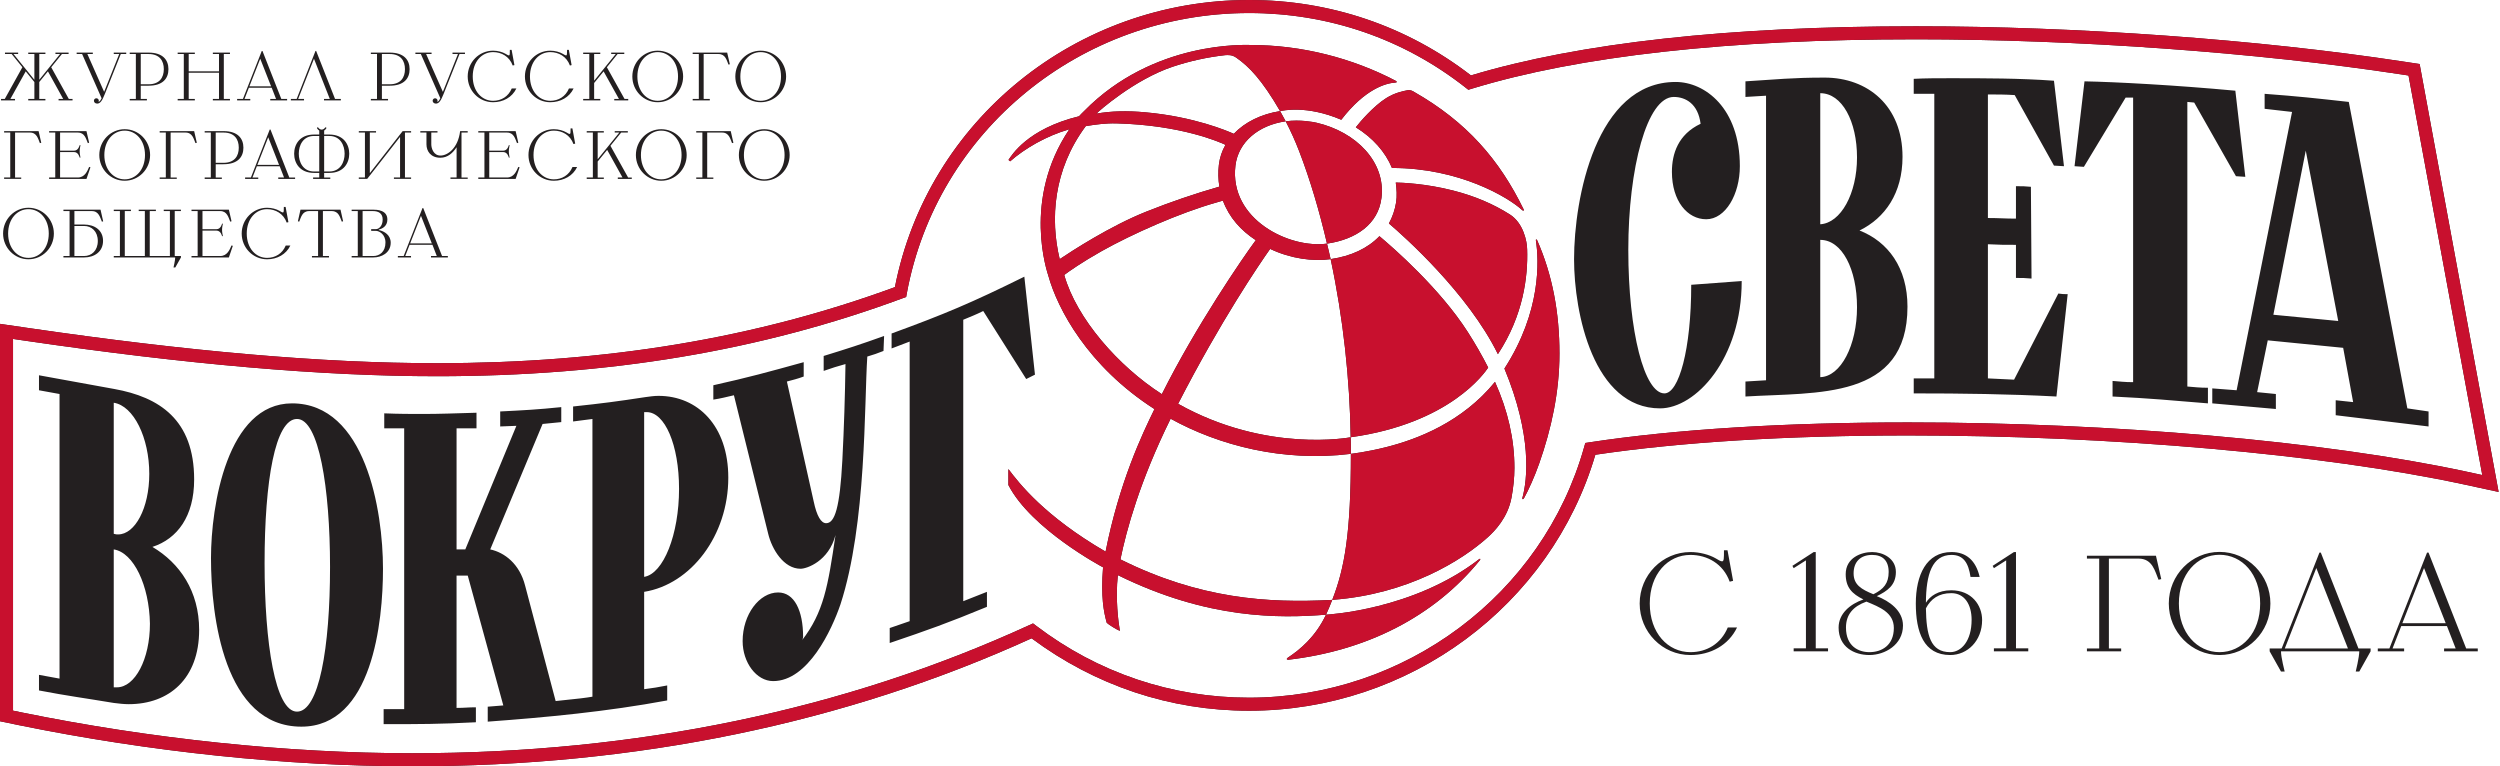 <svg width="261" height="80" viewBox="0 0 261 80" fill="none" xmlns="http://www.w3.org/2000/svg">
<path d="M93.429 29.976C78.903 35.313 63.262 37.917 45.615 37.917V38.619V37.917C33.685 37.921 19.484 36.664 2.897 34.234L0 33.811V75.299L2.024 75.718C15.547 78.475 29.947 80 43.014 80C66.486 80 88.243 75.499 107.698 66.64C114.325 71.568 122.156 74.2 130.398 74.2C147.116 74.2 161.908 63.231 166.554 47.476C175.346 46.162 186.621 45.462 199.245 45.462C220.335 45.462 242.516 47.413 257.134 50.553L260.856 51.359L252.61 6.683L250.832 6.414C235.773 4.116 216.782 2.744 200.026 2.744C180.488 2.744 164.868 4.475 153.567 7.874C146.896 2.729 138.896 0 130.398 0C112.307 0.005 96.836 12.591 93.429 29.976ZM94.241 31.135L94.604 31.001L94.673 30.621C97.799 13.672 112.823 1.365 130.398 1.362C138.71 1.362 146.531 4.055 153.015 9.152L153.293 9.371L153.633 9.267C164.829 5.841 180.438 4.104 200.026 4.104C216.718 4.104 235.632 5.469 250.627 7.758L251.449 7.884L259.149 49.595C258.348 49.421 257.422 49.222 257.422 49.222C242.714 46.062 220.423 44.1 199.245 44.1C186.37 44.1 174.853 44.819 165.939 46.18L165.507 46.247L165.387 46.668C161.056 62.077 146.667 72.838 130.398 72.838C122.316 72.838 114.63 70.242 108.173 65.331L107.848 65.085L107.478 65.255C88.115 74.137 66.425 78.638 43.013 78.638C30.037 78.638 15.727 77.124 2.298 74.385C2.298 74.385 1.785 74.279 1.36 74.19V35.385L2.701 35.581C19.354 38.02 33.618 39.282 45.615 39.278C63.562 39.278 79.466 36.614 94.241 31.135Z" fill="#231F20"/>
<path d="M83.906 37.811C80.134 38.853 78.246 39.376 74.472 40.22V41.72C75.317 41.59 75.773 41.458 76.621 41.265L80.2 55.729C80.591 57.358 81.826 59.378 83.58 59.378C84.232 59.378 86.51 58.596 87.227 55.86C86.444 61.201 85.991 63.938 83.71 66.872C83.779 66.804 83.844 66.61 83.844 66.479C83.844 63.744 82.93 61.853 81.238 61.853C79.286 61.853 77.531 64.133 77.531 66.934C77.531 69.151 78.96 71.106 80.718 71.106C84.364 71.106 86.835 65.762 87.746 63.091C90.48 54.685 90.221 42.111 90.546 37.224C91.119 37.059 91.684 36.864 92.237 36.639L92.3 35.075C89.762 35.986 88.527 36.379 85.991 37.162V38.723C86.899 38.398 87.354 38.268 88.268 38.007C88.221 41.353 88.113 44.698 87.942 48.04C87.681 52.993 87.158 54.622 86.251 54.622C85.729 54.622 85.275 53.904 84.947 52.34L82.152 39.832C82.866 39.636 83.191 39.571 83.906 39.31V37.811ZM173.767 41.07C171.687 41.07 169.995 34.684 169.995 26.083C169.995 17.55 171.947 10.121 174.74 10.121C175.978 10.121 177.28 10.837 177.542 12.923C175.196 14.03 174.548 16.051 174.548 17.94C174.548 21.001 176.175 22.89 178.127 22.89C180.145 22.89 181.64 20.284 181.64 17.352C181.64 11.293 177.997 8.557 174.938 8.557C166.609 8.557 164.332 20.739 164.332 27.061C164.332 32.666 166.353 42.634 173.31 42.634C177.021 42.634 181.834 37.486 181.834 29.341L176.564 29.731C176.564 36.509 175.264 41.07 173.767 41.07ZM15.585 49.474C15.585 53.057 14.089 55.794 12.333 55.794C12.202 55.794 12.071 55.794 11.875 55.729V42.046C13.96 42.373 15.585 45.696 15.585 49.474ZM4.07 40.744L6.215 41.134V70.846L4.07 70.454V72.083C7.127 72.667 8.753 72.866 11.875 73.387C12.397 73.451 12.919 73.516 13.438 73.516C17.669 73.516 20.791 70.845 20.791 65.762C20.791 61.724 18.774 58.791 15.912 57.097C18.514 56.252 20.269 53.904 20.269 50.06C20.269 43.806 16.625 41.458 11.943 40.612L4.07 39.179V40.744ZM15.653 65.112C15.653 68.825 14.089 71.757 12.202 71.757H11.875V57.358C13.96 57.684 15.585 61.136 15.653 65.112ZM182.225 10.121L184.374 9.991V39.701L182.225 39.831V41.396C189.708 40.939 199.14 41.785 199.14 32.014C199.14 27.972 197.126 25.235 194.133 24.063C196.8 22.761 198.623 20.155 198.623 16.374C198.623 11.034 194.981 8.101 190.49 8.101C187.04 8.101 185.479 8.297 182.225 8.492V10.121ZM193.872 32.078C193.872 36.054 192.18 39.31 190.035 39.376V25.043C192.309 25.043 193.872 28.102 193.872 32.078ZM193.872 16.44C193.872 20.22 192.18 23.282 190.035 23.414V9.729C192.309 9.729 193.872 12.66 193.872 16.439V16.44ZM40.117 44.719H42.197V74.035H40.051V75.602C43.89 75.602 45.843 75.602 49.683 75.404V73.842C48.834 73.842 48.511 73.906 47.664 73.906V60.094H48.834L52.545 73.646L50.919 73.778V75.34C57.1 74.885 63.347 74.296 69.656 73.125V71.56C68.682 71.757 68.227 71.821 67.25 71.952V61.788C72.127 61.005 76.034 55.925 76.034 49.866C76.034 44.456 72.846 41.328 68.748 41.328C68.292 41.328 67.835 41.396 67.381 41.458C64.388 41.916 62.891 42.111 59.831 42.437V44.002L61.85 43.741V72.734C61.071 72.866 60.547 72.928 58.01 73.19L54.821 61.136C54.239 58.857 52.676 57.684 51.18 57.358L56.645 44.262L58.597 44.068V42.503C56.058 42.764 54.757 42.827 52.221 42.956V44.523L53.911 44.456L48.578 57.358H47.665V44.719H49.746V43.089C47.47 43.153 45.907 43.218 44.15 43.218C42.978 43.218 41.678 43.218 40.116 43.153V44.719H40.117ZM70.893 51.037C70.893 55.793 69.267 59.898 67.25 60.225V43.025H67.513C69.397 43.025 70.893 46.411 70.893 51.037ZM39.984 59.378C39.984 53.316 38.166 42.111 30.487 42.111C23.717 42.111 22.027 52.797 22.027 58.269C22.027 64.329 23.393 75.863 31.462 75.863C38.879 75.863 39.984 64.915 39.984 59.378ZM34.456 59.183C34.456 67.718 33.284 74.295 31.007 74.295C28.732 74.295 27.622 67.13 27.622 58.791C27.622 50.192 28.732 43.74 31.007 43.74C33.284 43.74 34.456 50.907 34.456 59.183ZM236.427 11.359L239.29 11.686L233.503 40.743L230.962 40.548V42.111L237.6 42.699V41.134L235.646 40.939L236.753 35.532L244.627 36.313L245.667 41.98L243.847 41.785V43.349L253.542 44.523V42.957L251.327 42.633L245.214 10.641C241.698 10.25 239.941 10.057 236.427 9.795V11.359ZM220.551 41.396C224.518 41.589 226.536 41.785 230.508 42.111V40.482C229.66 40.482 229.141 40.417 228.359 40.353V10.641L229.074 10.707L233.433 18.395L234.411 18.461L233.37 9.469C227.058 8.882 220.875 8.557 217.622 8.492L216.582 17.352L217.558 17.418L221.917 10.187H222.698V39.898C221.787 39.898 221.397 39.832 220.551 39.77V41.396ZM240.721 15.724L244.111 33.512L237.339 32.859L240.721 15.724ZM93.082 36.379L94.969 35.66V64.85L92.886 65.567V67.13C96.921 65.762 98.939 65.046 103.037 63.353V61.788L100.564 62.765V33.381C101.346 33.054 101.867 32.859 102.649 32.47L107.136 39.571L108.05 39.114L106.941 28.885C101.41 31.621 98.612 32.796 93.082 34.817V36.379ZM212.027 19.502C211.44 19.439 211.114 19.439 210.465 19.439V22.825C209.295 22.825 208.71 22.761 207.537 22.761V9.861C208.512 9.861 209.295 9.861 210.335 9.926L214.434 17.288L215.479 17.352L214.434 8.428C210.853 8.166 207.211 8.166 203.569 8.166C202.331 8.166 201.03 8.166 199.793 8.231V9.795H201.941V39.506H199.793V41.07C204.805 41.07 209.749 41.134 214.693 41.396L215.866 30.709C215.479 30.709 215.28 30.709 214.89 30.645L210.27 39.636L207.537 39.505V25.498C208.71 25.562 209.295 25.562 210.465 25.562V29.017C211.114 29.017 211.44 29.017 212.092 29.082L212.027 19.503" fill="#231F20"/>
<path d="M157.622 22.386C155.932 21.318 154.002 20.476 151.701 19.89C148.835 19.157 146.304 19.063 145.718 19.058C145.809 19.703 145.859 20.472 145.752 21.139C145.629 21.906 145.376 22.647 145.003 23.329C146.556 24.654 153.257 30.607 156.381 36.971C159.057 32.903 159.525 28.832 159.436 26.058C159.429 25.194 159.032 23.276 157.622 22.386ZM141.548 13.291C143.311 14.38 144.637 15.863 145.321 17.537C152.34 17.524 157.495 20.608 158.932 21.947C159.042 22.037 159.132 21.983 159.07 21.864C156.529 16.648 153.106 12.72 147.643 9.601C147.526 9.528 147.266 9.361 146.963 9.419C146.514 9.506 145.638 9.667 144.726 10.24C143.387 11.083 141.975 12.733 141.548 13.292V13.291ZM134.447 68.665C134.229 68.828 134.404 68.889 134.518 68.876C142.614 67.927 149.659 64.435 154.494 58.491C154.606 58.347 154.517 58.302 154.427 58.371C147.57 63.699 138.526 64.166 138.436 64.173C137.333 66.495 135.723 67.822 134.447 68.665ZM155.366 38.375C154.72 37.107 154.012 35.871 153.243 34.673C150.329 30.113 145.439 25.852 144.012 24.656C142.787 25.936 141.035 26.743 138.949 27.046L138.919 27.053C140.238 33.222 140.923 39.659 141.01 45.649C151.368 44.206 155.005 38.918 155.366 38.375ZM144.732 46.676C142.591 47.217 141.048 47.377 141.031 47.381C141.034 55.689 140.374 59.344 139.087 62.625C139.12 62.623 139.15 62.617 139.183 62.617C146.988 62.017 152.614 58.536 155.346 56.072C156.033 55.451 157.413 54.053 157.803 51.941C157.985 50.949 158.107 49.903 158.107 48.857C158.107 45.858 157.428 42.892 156.077 39.868C152.658 44.069 147.973 45.857 144.732 46.676ZM138.538 25.431L138.592 25.426C141.525 24.986 143.883 23.443 144.227 20.655C144.687 16.925 141.591 13.767 137.434 12.809C137.159 12.746 135.761 12.46 134.226 12.664C134.749 13.67 135.215 14.704 135.624 15.762C136.793 18.795 137.752 22.067 138.538 25.431ZM160.478 25.078C160.435 24.983 160.325 24.961 160.344 25.082C160.671 27.191 160.915 32.515 157.063 38.478C159.963 45.46 159.473 50.061 158.934 51.993C158.907 52.104 158.993 52.209 159.124 51.975C159.565 51.182 160.209 49.768 160.698 48.371C161.96 44.773 162.808 40.945 162.808 36.905C162.808 32.633 162.081 28.721 160.478 25.079V25.078ZM116.973 58.401C117.598 55.34 119.004 50.212 122.211 43.715C127.271 46.512 133.973 48.25 140.979 47.387L141.031 47.381C141.031 47.045 141.032 46.721 141.031 46.37C141.028 46.136 141.015 45.889 141.01 45.65C140.972 45.656 132.243 47.349 122.994 42.157C127.444 33.493 131.457 27.609 132.6 25.988C132.604 25.989 132.611 25.992 132.611 25.99C134.772 27.018 137.118 27.309 138.908 27.056L138.919 27.054C138.803 26.508 138.665 25.973 138.538 25.432C134.664 25.98 128.306 22.928 128.98 17.285C129.274 14.821 131.401 13.062 134.226 12.666C134.04 12.306 133.845 11.95 133.642 11.6C131.681 11.904 129.968 12.747 128.808 13.971C128.188 13.69 124.69 12.188 119.598 11.726C117.644 11.547 116.013 11.592 114.468 11.859C114.658 11.647 118.42 8.304 122.437 6.963C124.214 6.372 126.048 5.968 127.909 5.759C128.18 5.749 128.613 5.686 129.09 6.036C130.392 6.949 131.734 8.307 133.642 11.6C133.889 11.562 136.368 10.943 140.03 12.502C142.513 9.265 144.708 8.678 145.655 8.624C145.92 8.609 145.815 8.488 145.683 8.42C141.195 6.078 135.932 4.696 130.544 4.696C130.089 4.696 120.411 4.223 113.182 11.597C112.983 11.801 112.831 11.927 112.652 12.138C107.226 13.466 105.601 16.247 105.286 16.696L105.46 16.842C106.973 15.513 109.218 14.188 111.639 13.496C106.673 20.864 109.365 28.497 109.45 28.798C110.403 32.225 113.545 38.232 120.528 42.71C119.24 45.326 116.844 50.394 115.421 57.592C109.066 53.896 106.411 50.479 105.277 48.97V50.636C107.649 55.245 115.075 59.182 115.158 59.227C114.91 62.302 115.233 63.922 115.549 65.031C115.8 65.24 116.508 65.695 116.916 65.866C116.756 64.934 116.432 62.49 116.704 60.043C126.123 64.689 133.612 64.547 138.436 64.174C138.65 63.732 138.943 62.987 139.087 62.626C139.062 62.628 139.039 62.632 139.014 62.633C132.362 62.982 125.248 62.522 116.973 58.401ZM113.354 13.168C114.332 13.007 115.42 12.852 116.556 12.882C123.351 13.059 127.371 14.85 127.942 15.12C127.569 15.764 127.333 16.478 127.248 17.217C127.162 17.972 127.18 18.735 127.299 19.486C124.718 20.225 122.177 21.095 119.684 22.09C115.895 23.596 111.84 26.242 110.633 27.054C109.634 22.91 109.949 17.738 113.354 13.167V13.168ZM111.106 28.703C111.654 28.294 112.967 27.369 115.004 26.222C118.189 24.429 123.213 22.203 126.995 21.141C127.273 21.063 127.491 20.998 127.67 20.944C128.333 22.724 129.562 24.07 131.104 25.076C129.784 26.855 124.859 34.026 121.298 41.151C116.759 38.236 112.378 33.238 111.106 28.703Z" fill="#231F20"/>
<path d="M93.429 29.976C78.903 35.313 63.262 37.917 45.615 37.917V38.619V37.917C33.685 37.921 19.484 36.664 2.897 34.234L0 33.811V75.299L2.024 75.718C15.547 78.475 29.947 80 43.014 80C66.486 80 88.243 75.499 107.698 66.64C114.325 71.568 122.156 74.2 130.398 74.2C147.116 74.2 161.908 63.231 166.554 47.476C175.346 46.162 186.621 45.462 199.245 45.462C220.335 45.462 242.516 47.413 257.134 50.553L260.856 51.359L252.61 6.683L250.832 6.414C235.773 4.116 216.782 2.744 200.026 2.744C180.488 2.744 164.868 4.475 153.567 7.874C146.896 2.729 138.896 0 130.398 0C112.307 0.005 96.836 12.591 93.429 29.976ZM94.241 31.135L94.604 31.001L94.673 30.621C97.799 13.672 112.823 1.365 130.398 1.362C138.71 1.362 146.531 4.055 153.015 9.152L153.293 9.371L153.633 9.267C164.829 5.841 180.438 4.104 200.026 4.104C216.718 4.104 235.632 5.469 250.627 7.758L251.449 7.884L259.149 49.595C258.348 49.421 257.422 49.222 257.422 49.222C242.714 46.062 220.423 44.1 199.245 44.1C186.37 44.1 174.853 44.819 165.939 46.18L165.507 46.247L165.387 46.668C161.056 62.077 146.667 72.838 130.398 72.838C122.316 72.838 114.63 70.242 108.173 65.331L107.848 65.085L107.478 65.255C88.115 74.137 66.425 78.638 43.013 78.638C30.037 78.638 15.727 77.124 2.298 74.385C2.298 74.385 1.785 74.279 1.36 74.19V35.385L2.701 35.581C19.354 38.02 33.618 39.282 45.615 39.278C63.562 39.278 79.466 36.614 94.241 31.135Z" fill="#C8102E"/>
<path d="M157.622 22.386C155.932 21.318 154.002 20.476 151.701 19.89C148.835 19.157 146.304 19.063 145.718 19.058C145.809 19.703 145.859 20.472 145.752 21.139C145.629 21.906 145.376 22.647 145.003 23.329C146.556 24.654 153.257 30.607 156.381 36.971C159.057 32.903 159.525 28.832 159.436 26.058C159.429 25.194 159.032 23.276 157.622 22.386ZM141.548 13.291C143.311 14.38 144.637 15.863 145.321 17.537C152.34 17.524 157.495 20.608 158.932 21.947C159.042 22.037 159.132 21.983 159.07 21.864C156.529 16.648 153.106 12.72 147.643 9.601C147.526 9.528 147.266 9.361 146.963 9.419C146.514 9.506 145.638 9.667 144.726 10.24C143.387 11.083 141.975 12.733 141.548 13.292V13.291ZM134.447 68.665C134.229 68.828 134.404 68.889 134.518 68.876C142.614 67.927 149.659 64.435 154.494 58.491C154.606 58.347 154.517 58.302 154.427 58.371C147.57 63.699 138.526 64.166 138.436 64.173C137.333 66.495 135.723 67.822 134.447 68.665ZM155.366 38.375C154.72 37.107 154.012 35.871 153.243 34.673C150.329 30.113 145.439 25.852 144.012 24.656C142.787 25.936 141.035 26.743 138.949 27.046L138.919 27.053C140.238 33.222 140.923 39.659 141.01 45.649C151.368 44.206 155.005 38.918 155.366 38.375ZM144.732 46.676C142.591 47.217 141.048 47.377 141.031 47.381C141.034 55.689 140.374 59.344 139.087 62.625C139.12 62.623 139.15 62.617 139.183 62.617C146.988 62.017 152.614 58.536 155.346 56.072C156.033 55.451 157.413 54.053 157.803 51.941C157.985 50.949 158.107 49.903 158.107 48.857C158.107 45.858 157.428 42.892 156.077 39.868C152.658 44.069 147.973 45.857 144.732 46.676ZM138.538 25.431L138.592 25.426C141.525 24.986 143.883 23.443 144.227 20.655C144.687 16.925 141.591 13.767 137.434 12.809C137.159 12.746 135.761 12.46 134.226 12.664C134.749 13.67 135.215 14.704 135.624 15.762C136.793 18.795 137.752 22.067 138.538 25.431ZM160.478 25.078C160.435 24.983 160.325 24.961 160.344 25.082C160.671 27.191 160.915 32.515 157.063 38.478C159.963 45.46 159.473 50.061 158.934 51.993C158.907 52.104 158.993 52.209 159.124 51.975C159.565 51.182 160.209 49.768 160.698 48.371C161.96 44.773 162.808 40.945 162.808 36.905C162.808 32.633 162.081 28.721 160.478 25.079V25.078ZM116.973 58.401C117.598 55.34 119.004 50.212 122.211 43.715C127.271 46.512 133.973 48.25 140.979 47.387L141.031 47.381C141.031 47.045 141.032 46.721 141.031 46.37C141.028 46.136 141.015 45.889 141.01 45.65C140.972 45.656 132.243 47.349 122.994 42.157C127.444 33.493 131.457 27.609 132.6 25.988C132.604 25.989 132.611 25.992 132.611 25.99C134.772 27.018 137.118 27.309 138.908 27.056L138.919 27.054C138.803 26.508 138.665 25.973 138.538 25.432C134.664 25.98 128.306 22.928 128.98 17.285C129.274 14.821 131.401 13.062 134.226 12.666C134.04 12.306 133.845 11.95 133.642 11.6C131.681 11.904 129.968 12.747 128.808 13.971C128.188 13.69 124.69 12.188 119.598 11.726C117.644 11.547 116.013 11.592 114.468 11.859C114.658 11.647 118.42 8.304 122.437 6.963C124.214 6.372 126.048 5.968 127.909 5.759C128.18 5.749 128.613 5.686 129.09 6.036C130.392 6.949 131.734 8.307 133.642 11.6C133.889 11.562 136.368 10.943 140.03 12.502C142.513 9.265 144.708 8.678 145.655 8.624C145.92 8.609 145.815 8.488 145.683 8.42C141.195 6.078 135.932 4.696 130.544 4.696C130.089 4.696 120.411 4.223 113.182 11.597C112.983 11.801 112.831 11.927 112.652 12.138C107.226 13.466 105.601 16.247 105.286 16.696L105.46 16.842C106.973 15.513 109.218 14.188 111.639 13.496C106.673 20.864 109.365 28.497 109.45 28.798C110.403 32.225 113.545 38.232 120.528 42.71C119.24 45.326 116.844 50.394 115.421 57.592C109.066 53.896 106.411 50.479 105.277 48.97V50.636C107.649 55.245 115.075 59.182 115.158 59.227C114.91 62.302 115.233 63.922 115.549 65.031C115.8 65.24 116.508 65.695 116.916 65.866C116.756 64.934 116.432 62.49 116.704 60.043C126.123 64.689 133.612 64.547 138.436 64.174C138.65 63.732 138.943 62.987 139.087 62.626C139.062 62.628 139.039 62.632 139.014 62.633C132.362 62.982 125.248 62.522 116.973 58.401ZM113.354 13.168C114.332 13.007 115.42 12.852 116.556 12.882C123.351 13.059 127.371 14.85 127.942 15.12C127.569 15.764 127.333 16.478 127.248 17.217C127.162 17.972 127.18 18.735 127.299 19.486C124.718 20.225 122.177 21.095 119.684 22.09C115.895 23.596 111.84 26.242 110.633 27.054C109.634 22.91 109.949 17.738 113.354 13.167V13.168ZM111.106 28.703C111.654 28.294 112.967 27.369 115.004 26.222C118.189 24.429 123.213 22.203 126.995 21.141C127.273 21.063 127.491 20.998 127.67 20.944C128.333 22.724 129.562 24.07 131.104 25.076C129.784 26.855 124.859 34.026 121.298 41.151C116.759 38.236 112.378 33.238 111.106 28.703Z" fill="#C8102E"/>
<path d="M2.969 21.689C1.51 21.689 0.322 22.892 0.322 24.383C0.322 25.866 1.51 27.069 2.969 27.069C4.436 27.069 5.624 25.866 5.624 24.383C5.624 22.892 4.436 21.689 2.969 21.689ZM0.848 24.383C0.848 22.843 1.802 21.837 2.969 21.837C4.144 21.837 5.091 22.843 5.091 24.383C5.091 25.916 4.143 26.922 2.969 26.922C1.802 26.922 0.848 25.916 0.848 24.383ZM7.768 26.729V23.591H8.78C9.562 23.591 10.211 24.155 10.211 25.16C10.211 26.165 9.562 26.729 8.78 26.729H7.768ZM7.768 23.442V22.037H9.591C10.317 22.037 10.445 22.701 10.638 23.143L10.772 23.108L10.495 21.889H6.622V22.037H7.263V26.729H6.622V26.878H8.779C9.861 26.878 10.758 26.274 10.758 25.146C10.758 24.02 9.862 23.442 8.78 23.442H7.768V23.442ZM18.889 22.037V21.888H17.095V22.037H17.737V26.729H15.634V22.037H16.276V21.888H14.481V22.037H15.122V26.729H13.028V22.037H13.67V21.888H11.878V22.037H12.518V26.729H11.878V26.877H18.291C18.291 27.184 18.114 27.926 18.114 27.926H18.299L18.89 26.877V26.729H18.242V22.037H18.89H18.889ZM21.139 26.729V24.076H22.612C23.061 24.076 23.182 24.654 23.182 24.654H23.268C23.239 24.468 23.182 24.261 23.182 23.997C23.182 23.742 23.239 23.528 23.268 23.349H23.182C23.182 23.349 23.061 23.927 22.612 23.927H21.139V22.037H22.989C23.716 22.037 23.844 22.693 24.036 23.142L24.172 23.099L23.894 21.888H19.993V22.037H20.634V26.729H19.993V26.877H23.894L24.307 25.666L24.172 25.622C23.98 26.073 23.716 26.729 22.989 26.729H21.139ZM29.633 21.603C29.633 22.03 29.633 22.18 29.533 22.18C29.448 22.18 29.334 22.102 29.199 22.023C28.864 21.823 28.366 21.689 27.881 21.689C26.415 21.689 25.233 22.895 25.233 24.38C25.233 25.867 26.415 27.07 27.881 27.07C28.935 27.07 29.874 26.557 30.316 25.63H29.832C29.475 26.493 28.721 26.922 27.881 26.922C26.707 26.922 25.76 25.922 25.76 24.379C25.76 22.837 26.707 21.837 27.881 21.837C28.757 21.837 29.59 22.295 29.932 23.237L30.11 23.194L29.818 21.603H29.633ZM34.346 26.877V26.729H33.712V22.037H34.638C35.371 22.037 35.492 22.693 35.685 23.142L35.82 23.099L35.55 21.888H31.371L31.1 23.099L31.235 23.143C31.427 22.693 31.548 22.037 32.275 22.037H33.207V26.729H32.567V26.877H34.346ZM38.981 26.877C39.808 26.877 40.79 26.415 40.79 25.338C40.79 24.547 40.135 24.14 39.551 24.019V23.962C39.872 23.891 40.441 23.641 40.441 22.921C40.441 21.916 39.337 21.888 38.938 21.888H36.712V22.037H37.352V26.729H36.712V26.877H38.982H38.981ZM37.856 26.729V22.037H38.938C39.488 22.037 39.95 22.251 39.95 22.921C39.95 23.642 39.509 23.92 39.266 23.92H38.824C38.812 23.919 38.8 23.922 38.789 23.926C38.777 23.93 38.767 23.937 38.758 23.945C38.749 23.954 38.743 23.964 38.738 23.976C38.733 23.987 38.731 23.999 38.731 24.011C38.731 24.062 38.76 24.104 38.824 24.104H39.266C39.544 24.104 40.242 24.425 40.242 25.323C40.242 26.294 39.616 26.729 38.981 26.729H37.856ZM46.151 26.729L44.186 21.724H44.108L42.143 26.729H41.537V26.877H42.911V26.729H42.306L42.762 25.559H45.148L45.602 26.729H44.997V26.877H46.756V26.729H46.15H46.151ZM42.819 25.409L43.95 22.529L45.082 25.409H42.819ZM2.215 18.678V18.531H1.574V13.838H3.125C3.852 13.838 3.98 14.5 4.165 14.942L4.308 14.907L4.029 13.688H0.43V13.838H1.07V18.529H0.429V18.677H2.215V18.678ZM6.273 18.531V15.877H7.748C8.196 15.877 8.317 16.455 8.317 16.455H8.402C8.374 16.269 8.317 16.063 8.317 15.799C8.317 15.543 8.374 15.329 8.402 15.151H8.317C8.317 15.151 8.195 15.728 7.748 15.728H6.273V13.839H8.124C8.85 13.839 8.978 14.494 9.171 14.944L9.306 14.9L9.027 13.689H5.128V13.839H5.769V18.53H5.128V18.678H9.029L9.442 17.467L9.307 17.424C9.114 17.874 8.851 18.53 8.124 18.53H6.274L6.273 18.531ZM13.016 13.489C11.555 13.489 10.367 14.693 10.367 16.185C10.367 17.667 11.556 18.871 13.016 18.871C14.483 18.871 15.671 17.667 15.671 16.185C15.671 14.693 14.483 13.489 13.016 13.489ZM10.893 16.185C10.893 14.644 11.847 13.639 13.016 13.639C14.19 13.639 15.138 14.644 15.138 16.185C15.138 17.718 14.19 18.723 13.016 18.723C11.847 18.723 10.893 17.718 10.893 16.184V16.185ZM18.455 18.678V18.531H17.814V13.838H19.366C20.092 13.838 20.221 14.5 20.406 14.942L20.548 14.907L20.27 13.688H16.669V13.838H17.311V18.529H16.669V18.677H18.456L18.455 18.678ZM23.161 18.678V18.531H22.521V17.146H23.333C24.836 17.146 25.412 16.377 25.412 15.421C25.412 14.465 24.836 13.689 23.333 13.689H21.368V13.839H22.009V18.53H21.369V18.678H23.162H23.161ZM24.928 15.421C24.928 16.291 24.486 16.998 23.332 16.998H22.52V13.838H23.332C24.486 13.838 24.928 14.543 24.928 15.42V15.421ZM30.203 18.53L28.238 13.526H28.16L26.195 18.53H25.589V18.678H26.963V18.531H26.358L26.814 17.36H29.199L29.654 18.53H29.049V18.678H30.808V18.531H30.203V18.53ZM26.871 17.211L28.003 14.331L29.134 17.211H26.871ZM33.585 13.533C33.414 13.533 33.286 13.404 33.229 13.326C33.222 13.315 33.213 13.306 33.202 13.299C33.191 13.293 33.178 13.29 33.166 13.29C33.147 13.29 33.129 13.297 33.115 13.311C33.102 13.324 33.094 13.342 33.094 13.361C33.094 13.383 33.108 13.411 33.122 13.432C33.178 13.511 33.248 13.579 33.329 13.633V14.046H32.788C31.285 14.046 30.709 15.092 30.709 16.049C30.709 17.005 31.285 18.052 32.787 18.052H33.329V18.53H32.688V18.678H34.482V18.531H33.841V18.052H34.382C35.885 18.052 36.461 17.005 36.461 16.049C36.461 15.092 35.885 14.046 34.383 14.046H33.841V13.633C33.922 13.579 33.991 13.511 34.047 13.432C34.063 13.412 34.073 13.387 34.076 13.361C34.076 13.342 34.068 13.324 34.055 13.311C34.042 13.297 34.024 13.29 34.005 13.29C33.992 13.29 33.979 13.293 33.968 13.299C33.956 13.306 33.947 13.315 33.94 13.326C33.884 13.404 33.756 13.533 33.585 13.533ZM34.382 14.195C35.536 14.195 35.978 15.178 35.978 16.049C35.978 16.919 35.536 17.903 34.382 17.903H33.841V14.194H34.382V14.195ZM33.33 17.903H32.788C31.633 17.903 31.193 16.919 31.193 16.049C31.193 15.179 31.633 14.195 32.788 14.195H33.329V17.903H33.33ZM42.919 13.839V13.689H42.036L38.611 18.074V13.838H39.259V13.688H37.459V13.838H38.099V18.529H37.458V18.677H38.334L41.766 14.294V18.529H41.125V18.677H42.919V18.53H42.278V13.838H42.919V13.839ZM48.828 18.678V18.531H48.181V13.838H48.828V13.688H48.037C47.817 15.505 46.707 16.241 45.988 16.241C45.269 16.241 45.027 15.499 45.027 15.064V13.838H45.674V13.688H43.881V13.838H44.522V15.064C44.522 15.792 44.976 16.468 45.974 16.468C46.742 16.468 47.284 15.963 47.669 15.371V18.529H47.028V18.677H48.828V18.678ZM51.078 18.531V15.877H52.553C53 15.877 53.121 16.455 53.121 16.455H53.207C53.179 16.269 53.121 16.063 53.121 15.799C53.121 15.543 53.179 15.329 53.207 15.151H53.121C53.121 15.151 53 15.728 52.553 15.728H51.078V13.839H52.93C53.656 13.839 53.784 14.494 53.976 14.944L54.112 14.9L53.833 13.689H49.933V13.839H50.574V18.53H49.933V18.678H53.833L54.246 17.467L54.112 17.424C53.919 17.874 53.656 18.53 52.929 18.53H51.078V18.531ZM59.571 13.404C59.571 13.832 59.571 13.981 59.471 13.981C59.386 13.981 59.272 13.903 59.138 13.825C58.803 13.625 58.304 13.489 57.82 13.489C56.353 13.489 55.172 14.696 55.172 16.182C55.172 17.667 56.353 18.871 57.82 18.871C58.874 18.871 59.813 18.358 60.255 17.432H59.77C59.414 18.293 58.66 18.723 57.82 18.723C56.645 18.723 55.699 17.723 55.699 16.181C55.699 14.639 56.645 13.639 57.82 13.639C58.696 13.639 59.529 14.095 59.87 15.039L60.049 14.995L59.757 13.404H59.571ZM65.574 18.53L63.729 15.221L64.848 13.839H65.545V13.689H64.178V13.839H64.656L62.398 16.626V13.839H63.039V13.689H61.253V13.839H61.894V18.53H61.253V18.678H63.039V18.531H62.398V16.861L63.388 15.65L64.989 18.53H64.498V18.678H65.958V18.531H65.574V18.53ZM69.034 13.489C67.575 13.489 66.387 14.693 66.387 16.185C66.387 17.667 67.575 18.871 69.034 18.871C70.501 18.871 71.689 17.667 71.689 16.185C71.689 14.693 70.501 13.489 69.034 13.489ZM66.913 16.185C66.913 14.644 67.867 13.639 69.034 13.639C70.209 13.639 71.156 14.644 71.156 16.185C71.156 17.718 70.209 18.723 69.034 18.723C67.867 18.723 66.913 17.718 66.913 16.184V16.185ZM74.474 18.678V18.531H73.832V13.838H75.385C76.111 13.838 76.239 14.5 76.424 14.942L76.567 14.907L76.289 13.688H72.687V13.838H73.328V18.529H72.687V18.677H74.474V18.678ZM79.786 13.489C78.325 13.489 77.138 14.693 77.138 16.185C77.138 17.667 78.325 18.871 79.786 18.871C81.253 18.871 82.441 17.667 82.441 16.185C82.441 14.693 81.253 13.489 79.786 13.489ZM77.664 16.185C77.664 14.644 78.618 13.639 79.785 13.639C80.96 13.639 81.909 14.644 81.909 16.185C81.909 17.718 80.96 18.723 79.786 18.723C78.618 18.723 77.664 17.718 77.664 16.184V16.185ZM7.184 10.331L5.347 7.023L6.465 5.64H7.162V5.491H5.788V5.64H6.273L4.101 8.328V5.64H4.742V5.491H2.949V5.64H3.589V8.328L1.41 5.64H1.894V5.491H0.52V5.64H1.218L2.336 7.022L0.498 10.331H0.107V10.48H1.567V10.331H1.083L2.685 7.451L3.589 8.564V10.331H2.948V10.48H4.741V10.331H4.1V8.563L5.004 7.45L6.599 10.331H6.115V10.48H7.574V10.331H7.183H7.184ZM11.876 5.491V5.64H12.446L10.872 9.59L9.121 5.64H9.691V5.491H8.003V5.64H8.573L10.608 10.26C10.53 10.417 10.445 10.573 10.28 10.651C10.303 10.61 10.315 10.563 10.316 10.516C10.316 10.482 10.31 10.449 10.297 10.418C10.284 10.387 10.266 10.358 10.242 10.335C10.218 10.311 10.19 10.292 10.159 10.279C10.127 10.266 10.094 10.259 10.06 10.26C10.027 10.26 9.994 10.266 9.962 10.279C9.931 10.292 9.903 10.311 9.879 10.335C9.856 10.359 9.837 10.387 9.824 10.418C9.811 10.449 9.805 10.482 9.805 10.516C9.805 10.673 9.933 10.815 10.146 10.815C10.452 10.815 10.659 10.537 10.928 9.854L12.609 5.64H13.179V5.491H11.876ZM15.337 10.48V10.331H14.695V8.948H15.507C17.01 8.948 17.585 8.179 17.585 7.222C17.585 6.268 17.01 5.491 15.507 5.491H13.542V5.64H14.183V10.331H13.542V10.48H15.336H15.337ZM17.102 7.222C17.102 8.093 16.661 8.799 15.507 8.799H14.695V5.64H15.507C16.661 5.64 17.103 6.346 17.103 7.222H17.102ZM24.008 5.64V5.491H22.222V5.64H22.863V7.444H19.701V5.64H20.341V5.491H18.548V5.64H19.189V10.331H18.548V10.48H20.341V10.331H19.701V7.593H22.863V10.332H22.222V10.48H24.008V10.332H23.367V5.639H24.008V5.64ZM29.369 10.331L27.404 5.327H27.326L25.361 10.331H24.756V10.48H26.129V10.331H25.525L25.981 9.161H28.366L28.821 10.331H28.215V10.48H29.974V10.331H29.369ZM26.037 9.013L27.169 6.133L28.301 9.013H26.037ZM33.826 10.48H35.585V10.331H34.979L33.007 5.32H32.936L30.971 10.331H30.366V10.48H31.74V10.331H31.127L32.779 6.133L34.432 10.331H33.826V10.48ZM40.511 10.48V10.331H39.871V8.948H40.683C42.186 8.948 42.763 8.179 42.763 7.222C42.763 6.268 42.186 5.491 40.683 5.491H38.718V5.64H39.359V10.331H38.718V10.48H40.512H40.511ZM42.278 7.222C42.278 8.093 41.837 8.799 40.683 8.799H39.871V5.64H40.683C41.837 5.64 42.278 6.346 42.278 7.222ZM47.241 5.491V5.64H47.809L46.236 9.59L44.486 5.64H45.056V5.491H43.368V5.64H43.937L45.972 10.26C45.894 10.417 45.809 10.573 45.645 10.651C45.667 10.61 45.68 10.563 45.681 10.516C45.681 10.482 45.674 10.449 45.661 10.418C45.648 10.387 45.63 10.358 45.606 10.335C45.582 10.311 45.554 10.292 45.522 10.279C45.491 10.266 45.458 10.259 45.424 10.26C45.391 10.259 45.357 10.266 45.326 10.279C45.295 10.292 45.267 10.311 45.243 10.335C45.219 10.358 45.2 10.387 45.188 10.418C45.175 10.449 45.168 10.482 45.169 10.516C45.169 10.673 45.296 10.815 45.51 10.815C45.816 10.815 46.022 10.537 46.293 9.854L47.974 5.64H48.543V5.491H47.241ZM53.228 5.206C53.228 5.634 53.228 5.783 53.128 5.783C53.043 5.783 52.929 5.705 52.793 5.627C52.459 5.426 51.96 5.291 51.476 5.291C50.01 5.291 48.828 6.497 48.828 7.983C48.828 9.469 50.01 10.673 51.476 10.673C52.53 10.673 53.47 10.16 53.911 9.234H53.427C53.071 10.095 52.317 10.524 51.476 10.524C50.302 10.524 49.354 9.524 49.354 7.981C49.354 6.44 50.302 5.44 51.476 5.44C52.352 5.44 53.185 5.897 53.527 6.84L53.705 6.796L53.413 5.205H53.228V5.206ZM59.201 5.206C59.201 5.634 59.201 5.783 59.101 5.783C59.016 5.783 58.902 5.705 58.767 5.627C58.432 5.426 57.933 5.291 57.45 5.291C55.983 5.291 54.802 6.497 54.802 7.983C54.802 9.469 55.983 10.673 57.45 10.673C58.504 10.673 59.443 10.16 59.884 9.234H59.4C59.044 10.095 58.29 10.524 57.45 10.524C56.275 10.524 55.328 9.524 55.328 7.981C55.328 6.44 56.275 5.44 57.45 5.44C58.325 5.44 59.158 5.897 59.5 6.84L59.677 6.796L59.386 5.205H59.201V5.206ZM65.203 10.331L63.359 7.023L64.476 5.64H65.175V5.491H63.808V5.64H64.284L62.028 8.428V5.64H62.669V5.491H60.883V5.64H61.523V10.331H60.883V10.48H62.669V10.331H62.028V8.664L63.017 7.452L64.619 10.332H64.128V10.481H65.588V10.332H65.203V10.331ZM68.664 5.291C67.204 5.291 66.016 6.495 66.016 7.985C66.016 9.469 67.204 10.673 68.664 10.673C70.131 10.673 71.319 9.469 71.319 7.986C71.319 6.495 70.131 5.291 68.664 5.291ZM66.542 7.985C66.542 6.446 67.496 5.44 68.664 5.44C69.839 5.44 70.786 6.445 70.786 7.985C70.786 9.519 69.839 10.524 68.664 10.524C67.496 10.524 66.542 9.519 66.542 7.985ZM74.103 10.48V10.331H73.462V5.64H75.014C75.74 5.64 75.869 6.302 76.053 6.744L76.197 6.709L75.918 5.491H72.316V5.64H72.957V10.331H72.316V10.48H74.103ZM79.416 5.291C77.955 5.291 76.767 6.495 76.767 7.985C76.767 9.469 77.955 10.673 79.416 10.673C80.882 10.673 82.07 9.469 82.07 7.986C82.07 6.495 80.882 5.291 79.416 5.291ZM77.292 7.986C77.292 6.447 78.246 5.441 79.414 5.441C80.588 5.441 81.537 6.446 81.537 7.986C81.537 9.52 80.589 10.525 79.415 10.525C78.246 10.525 77.292 9.52 77.292 7.986ZM179.982 57.448C179.982 58.304 179.982 58.603 179.783 58.603C179.612 58.603 179.384 58.446 179.113 58.29C178.444 57.904 177.447 57.634 176.478 57.634C173.546 57.634 171.182 60.043 171.182 63.008C171.182 65.975 173.546 68.385 176.478 68.385C178.586 68.385 180.466 67.358 181.349 65.504H180.381C179.669 67.229 178.159 68.085 176.478 68.085C174.129 68.085 172.236 66.088 172.236 63.009C172.236 59.929 174.129 57.933 176.478 57.933C178.231 57.933 179.897 58.845 180.579 60.728L180.936 60.641L180.352 57.448H179.982ZM189.564 67.686V57.634H189.351L187.129 59.073L187.258 59.317L188.54 58.503V67.685H187.258V67.999H190.847V67.686H189.564ZM195.168 68.385C196.762 68.385 198.671 67.329 198.671 65.305C198.671 63.75 197.261 62.752 195.937 62.238C197.019 61.71 197.93 61.112 197.93 59.716C197.93 58.275 196.55 57.634 195.453 57.634C194.328 57.634 192.691 58.218 192.691 59.943C192.691 61.326 193.346 61.996 194.541 62.581C193.146 63.066 191.95 64.064 191.95 65.518C191.95 67.543 193.573 68.385 195.168 68.385ZM195.168 68.085C194.029 68.085 192.719 67.471 192.719 65.518C192.719 64.164 193.459 63.308 194.855 62.809C196.236 63.379 197.717 63.95 197.717 65.561C197.717 67.373 196.449 68.085 195.168 68.085ZM193.516 59.858C193.516 58.66 194.228 57.933 195.453 57.933C196.535 57.933 197.176 58.517 197.176 59.716C197.176 60.884 196.664 61.511 195.581 62.039C194.313 61.526 193.516 61.041 193.516 59.858ZM203.742 57.933C204.995 57.933 205.509 58.788 205.722 60.229H206.676C206.278 58.517 205.281 57.634 203.742 57.634C201.109 57.634 200.011 60.043 200.011 63.008C200.011 65.975 200.824 68.385 203.601 68.385C205.408 68.385 206.933 66.901 206.933 64.733C206.933 63.18 205.836 61.626 203.715 61.626C202.334 61.626 201.493 62.238 201.065 62.923C201.08 59.943 201.721 57.933 203.742 57.933ZM203.715 61.925C205.109 61.925 205.836 63.123 205.836 64.706C205.836 66.944 204.74 68.085 203.601 68.085C201.522 68.085 201.109 66.288 201.065 63.508C201.579 62.524 202.405 61.925 203.715 61.925ZM210.469 67.686V57.634H210.257L208.034 59.073L208.163 59.317L209.444 58.503V67.685H208.163V67.999H211.751V67.686H210.469ZM221.449 67.999V67.7H220.168V58.318H223.272C224.724 58.318 224.98 59.644 225.351 60.528L225.635 60.457L225.08 58.018H217.875V58.318H219.157V67.7H217.875V67.999H221.449ZM231.718 57.619C228.8 57.619 226.422 60.029 226.422 63.009C226.422 65.974 228.8 68.385 231.718 68.385C234.652 68.385 237.03 65.975 237.03 63.009C237.03 60.029 234.652 57.619 231.718 57.619ZM227.475 63.009C227.475 59.929 229.383 57.918 231.718 57.918C234.068 57.918 235.961 59.929 235.961 63.009C235.961 66.075 234.068 68.085 231.718 68.085C229.383 68.085 227.475 66.075 227.475 63.009ZM246.222 67.7L242.293 57.691H242.15L238.205 67.7H236.953V67.999L238.135 70.11H238.519C238.519 70.11 238.135 68.612 238.135 67.999H246.308C246.308 68.612 245.939 70.11 245.939 70.11H246.308L247.49 67.999V67.7H246.222ZM238.533 67.7L241.823 59.302L245.126 67.7H238.533ZM257.469 67.7L253.539 57.691H253.383L249.452 67.7H248.241V67.999H250.991V67.7H249.78L250.692 65.362H255.462L256.373 67.7H255.163V67.999H258.679V67.7H257.469ZM250.806 65.062L253.069 59.302L255.333 65.062H250.806Z" fill="#231F20"/>
</svg>
